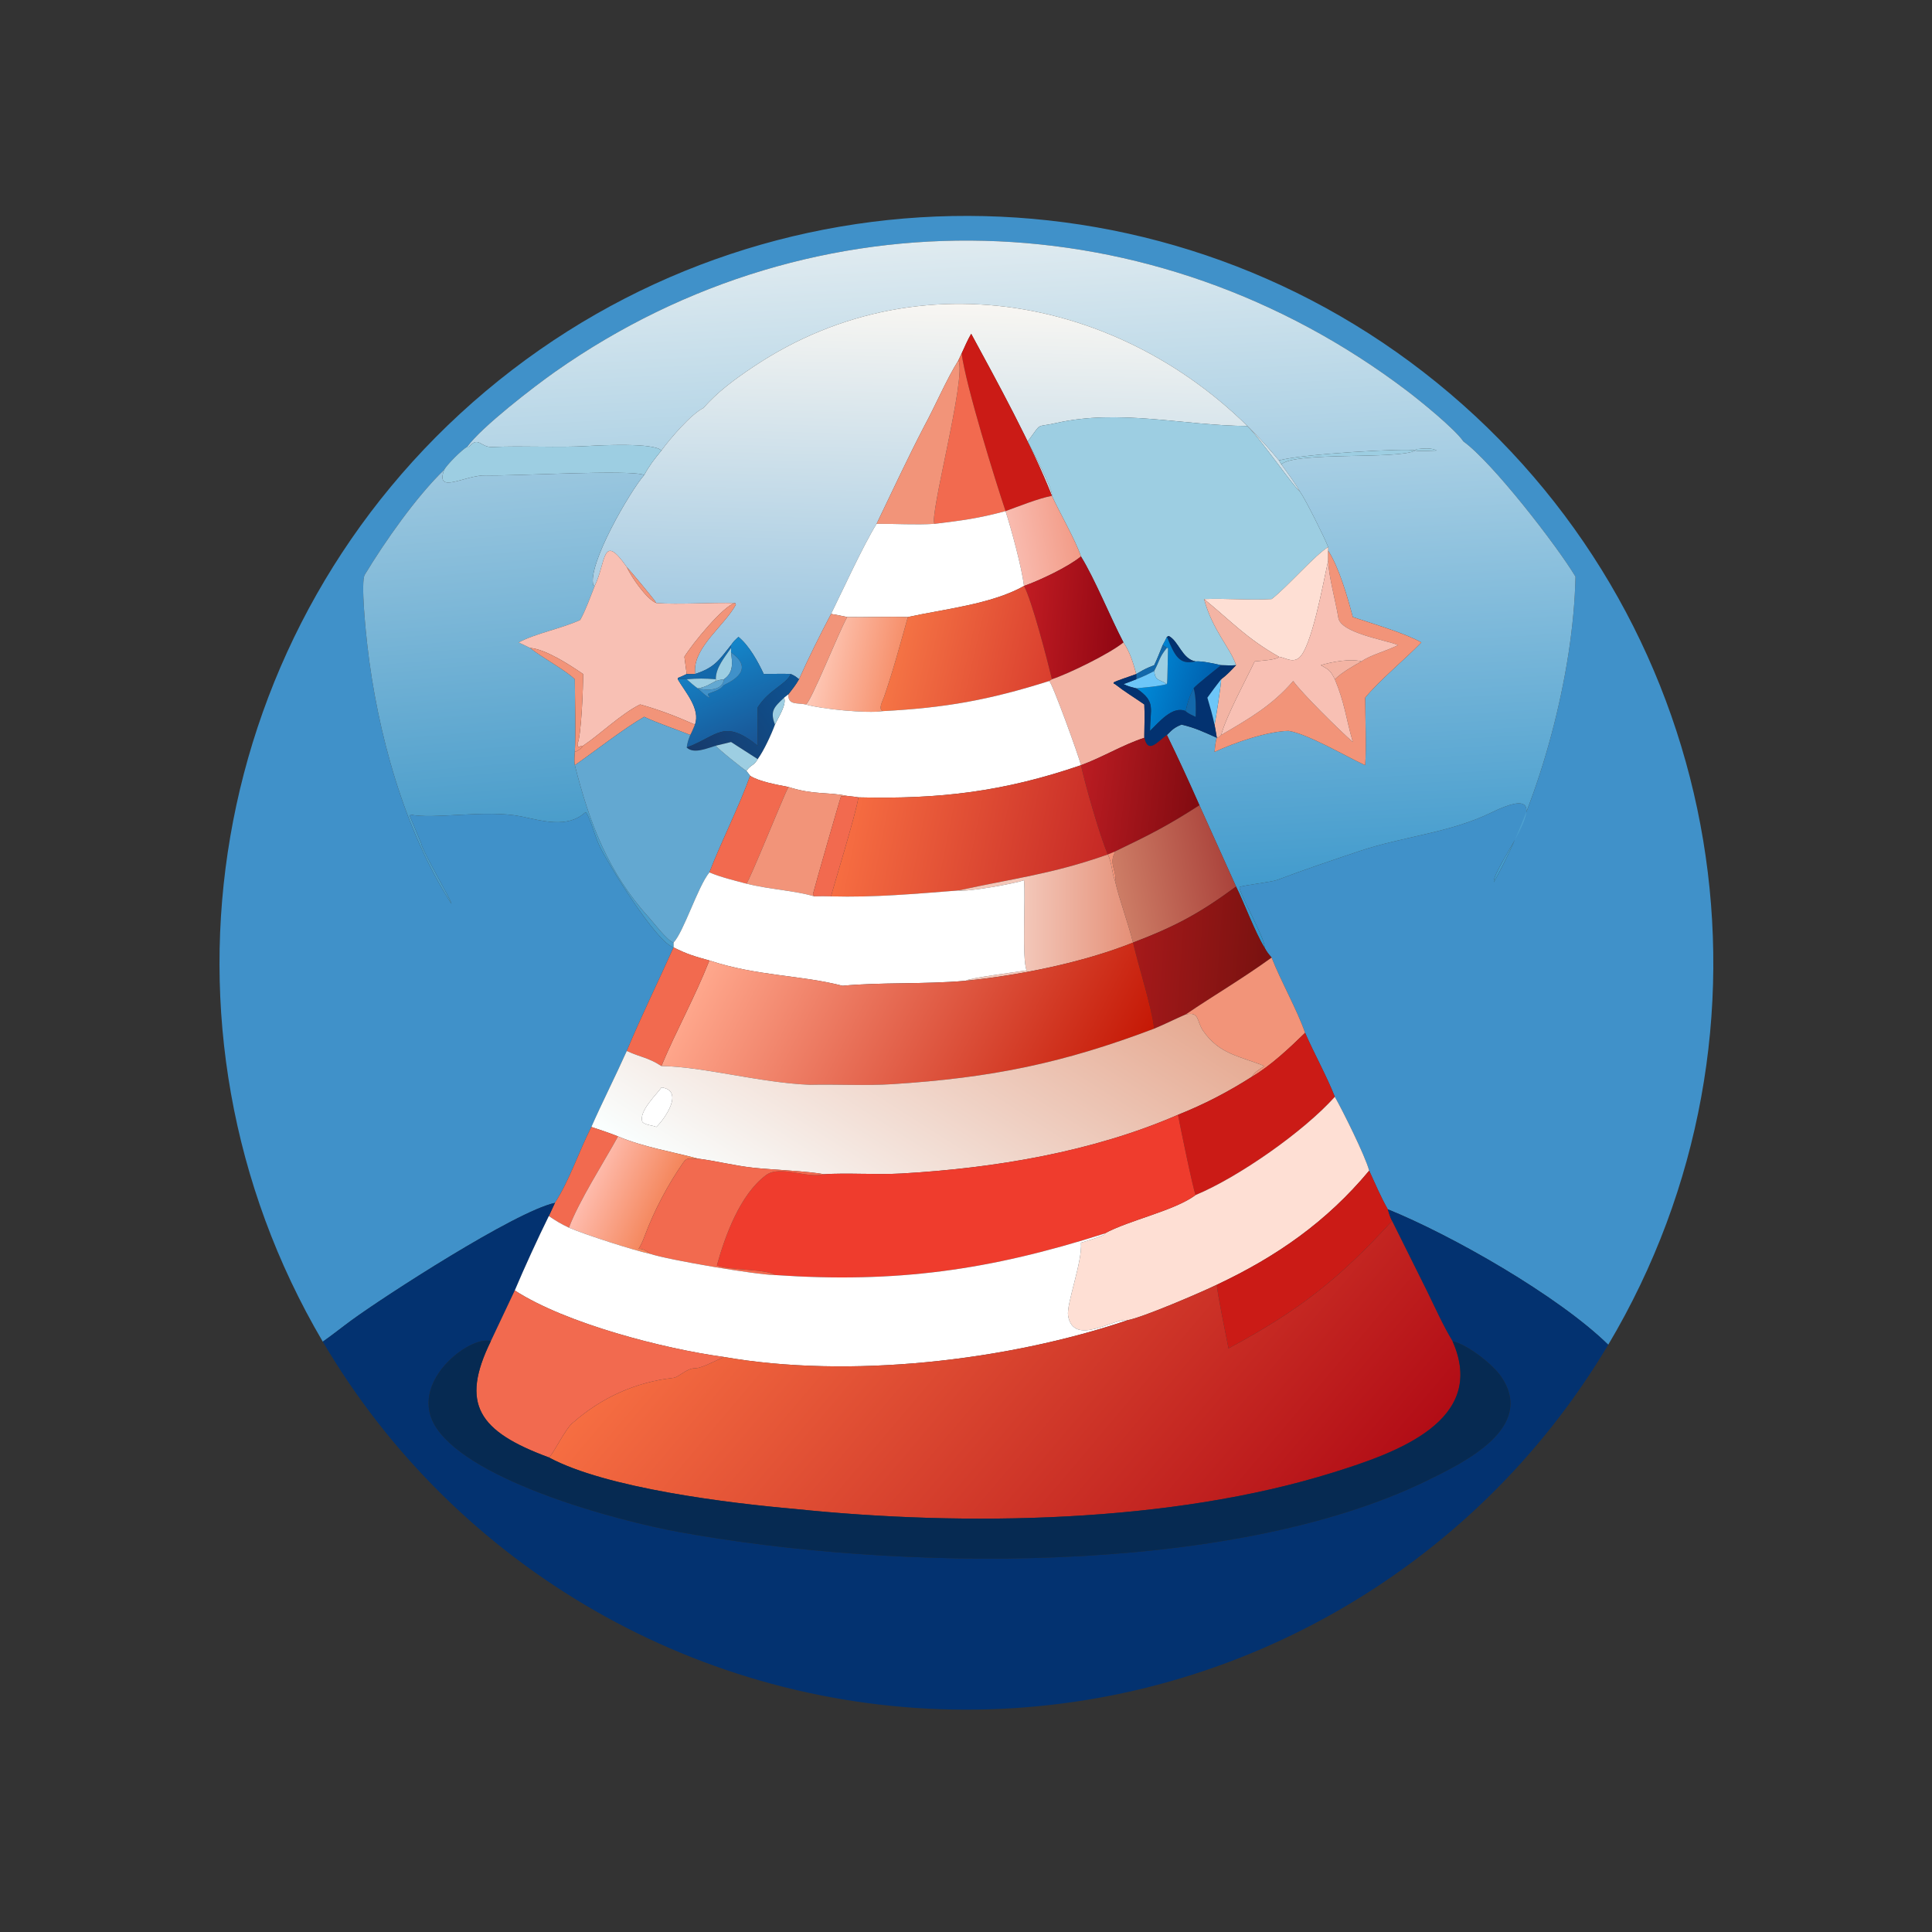 <?xml version="1.0" encoding="utf-8" ?><svg xmlns="http://www.w3.org/2000/svg" xmlns:xlink="http://www.w3.org/1999/xlink" width="1024" height="1024" viewBox="0 0 1024 1024"><rect x="0" y="0" width="1024" height="1024" fill="#333333" stroke="none"/><path fill="#4091C9" transform="scale(2 2)" d="M387.82 116.988C385.479 113.6 376.412 106.256 372.889 103.582C306.155 52.941 216.33 49.87 147.108 98.524C141.591 102.401 127.607 113.146 123.857 118.373C122.319 119.218 118.469 123.122 117.695 124.514C110.31 131.648 101.992 143.507 96.67 152.314C95.535 154.192 97.013 168.066 97.346 171.001C99.93 193.812 107.097 220.075 119.635 239.515C119.74 238.745 111.897 225.539 111.574 223.37C111.587 223.456 108.818 216.696 108.638 216.34L108.755 215.856C114.582 217.238 128.781 214.479 138.007 216.344C143.578 217.47 150.23 219.592 154.966 215.402L155.36 215.33C156.655 217.513 157.665 221.708 158.958 224.365C161.177 228.926 173.731 249.545 178.497 251.074L178.497 251.074C174.412 260.215 169.944 269.273 166.101 278.508C163.08 285.265 159.624 292.05 156.711 298.654C153.412 305.155 150.992 312.655 147.07 318.773C136.549 321.047 101.642 343.669 93.097 349.932C90.527 351.815 88.114 353.766 85.543 355.561C36.538 272.319 54.777 165.863 128.697 103.682C202.617 41.5 310.624 41.758 384.246 104.292C457.868 166.826 475.598 273.369 426.196 356.376C412.859 343.317 384.489 327.227 367.778 320.477C365.977 317.317 364.373 313.581 362.847 310.238C361.763 306.198 355.731 294.169 353.748 290.662C351.47 284.924 348.349 279.39 345.864 273.707C343.713 267.519 339.513 260.205 336.991 253.772C336.092 252.707 335.755 252.325 335.088 251.074C335.583 249.247 328.422 236.854 328.467 235.1C329.4 234.598 337.003 233.757 338.46 233.2C345.572 230.482 353.099 227.968 360.329 225.531C371.728 221.687 384.176 220.735 395.18 215.358C416.064 205.154 395.341 229.798 395.89 233.777C408.213 211.718 417.017 178.591 417.518 152.807C412.491 144.453 395.402 122.431 387.82 116.988Z"/><defs><linearGradient id="gradient_0" gradientUnits="userSpaceOnUse" x1="277.158" y1="253.69" x2="266.616" y2="62.571"><stop offset="0" stop-color="#3494CA"/><stop offset="1" stop-color="#E0EBF0"/></linearGradient></defs><path fill="url(#gradient_0)" transform="scale(2 2)" d="M186.46 108.098C183.135 109.71 177.537 116.295 175.274 119.401C173.381 117.266 158.947 118.013 155.911 118.192C147.432 118.693 138.924 118.078 130.466 118.468C127.329 118.609 126.801 115.443 124.293 118.41L123.857 118.373C127.607 113.146 141.591 102.401 147.108 98.524C216.33 49.87 306.155 52.941 372.889 103.582C376.412 106.256 385.479 113.6 387.82 116.988C395.402 122.431 412.491 144.453 417.518 152.807C417.017 178.591 408.213 211.718 395.89 233.777C395.341 229.798 416.064 205.154 395.18 215.358C384.176 220.735 371.728 221.687 360.329 225.531C353.099 227.968 345.572 230.482 338.46 233.2C337.003 233.757 329.4 234.598 328.467 235.1C328.422 236.854 335.583 249.247 335.088 251.074C332.671 247.256 329.758 239.372 327.572 234.945L317.862 213.401C315.176 207.295 312.17 200.768 309.244 194.777C310.65 193.37 311.193 192.812 313.1 192.029C316.726 192.855 319.123 194.033 322.481 195.526C322.077 196.635 321.999 198.068 321.866 199.269C326.984 196.858 335.837 193.796 341.492 193.69C346.645 194.513 356.66 200.429 361.531 202.67L361.793 202.788C362.133 198.113 361.803 189.985 361.793 184.892C365.432 180.409 372.349 174.715 376.678 170.256C372.419 167.811 363.495 165.21 358.508 163.525C357.105 158.244 354.904 150.489 351.986 145.935C352.01 145.838 351.988 145.098 351.986 144.975C351.015 142.457 345.867 132.138 344.442 130.18C343.315 128.114 341.002 125.074 339.568 123.051C343.221 119.627 370.534 121.845 375.031 119.401C376.398 119.633 379.28 119.449 380.745 119.401C379.264 118.577 377.097 118.893 375.371 119.032L375.031 119.401C373.678 118.651 344.319 120.333 338.948 122.046C304.773 80.511 245.784 66.253 199.531 97.276C194.928 100.363 190.072 103.879 186.46 108.098Z"/><defs><linearGradient id="gradient_1" gradientUnits="userSpaceOnUse" x1="249.498" y1="180.474" x2="252.054" y2="80.777"><stop offset="0" stop-color="#92C1DF"/><stop offset="1" stop-color="#F8F6F2"/></linearGradient></defs><path fill="url(#gradient_1)" transform="scale(2 2)" d="M254.843 93.67L253.988 95.492C250.778 100.626 247.931 107.423 244.952 112.9C240.508 121.456 236.484 130.135 232.302 138.822C228.659 144.749 223.49 156.103 220.241 162.694C217.302 168.272 214.322 174.257 211.746 180.011C210.838 179.243 210.652 179.132 209.573 178.625C207.789 178.501 204.322 178.622 202.406 178.625C200.839 175.293 198.573 171.142 195.699 168.785C194.751 169.669 194.454 169.898 193.739 170.946C190.454 175.039 189.386 176.932 184.163 178.625L184.171 177.576C184.181 171.276 191.921 165.818 195.016 160.251L194.821 159.814C188.552 159.622 179.794 160.256 173.939 159.814C173.439 158.905 167.02 151.236 166.101 150.263C159.526 140.843 160.666 148.979 157.606 155.282L157.248 155.124C155.611 149.681 166.917 130.265 170.722 125.877C172.181 123.222 173.352 121.763 175.274 119.401C177.537 116.295 183.135 109.71 186.46 108.098C190.072 103.879 194.928 100.363 199.531 97.276C245.784 66.253 304.773 80.511 338.948 122.046L339.568 123.051C341.002 125.074 343.315 128.114 344.442 130.18C343.381 129.802 333.966 116.114 330.525 112.9C313.537 112.784 296.661 108.295 279.788 112.132C274.259 113.39 276.292 111.693 272.367 116.988C273.441 119.113 279.194 129.849 278.768 131.401L278.768 131.401C273.434 117.883 264.282 101.201 257.375 88.458C256.427 90.088 255.63 91.944 254.843 93.67Z"/><path fill="#CB1B16" transform="scale(2 2)" d="M254.843 93.67C255.63 91.944 256.427 90.088 257.375 88.458C264.282 101.201 273.434 117.883 278.768 131.401C275.291 132.054 269.978 134.181 266.484 135.452C263.706 127.147 255.99 102.328 254.843 93.67Z"/><path fill="#F26A4F" transform="scale(2 2)" d="M253.988 95.492L254.843 93.67C255.99 102.328 263.706 127.147 266.484 135.452L266.484 135.452C259.323 137.368 255.118 137.918 247.684 138.822C246.005 137.509 256.245 99.763 253.988 95.492Z"/><path fill="#F29479" transform="scale(2 2)" d="M244.952 112.9C247.931 107.423 250.778 100.626 253.988 95.492C256.245 99.763 246.005 137.509 247.684 138.822C242.54 139.145 237.387 138.779 232.302 138.822C236.484 130.135 240.508 121.456 244.952 112.9Z"/><path fill="#9DCEE2" transform="scale(2 2)" d="M344.442 130.18C345.867 132.138 351.015 142.457 351.986 144.975C348.571 146.978 340.938 155.772 336.991 158.762C331.025 159.116 324.978 158.522 319.091 158.762C321.309 167.04 326.189 171.87 327.572 176.281C326.321 176.392 324.892 176.312 323.622 176.281C321.907 175.906 318.579 175.135 316.854 175.28C313.23 174.67 312.374 169.845 309.699 168.532L309.244 168.785C308.872 169.577 308.559 170.185 308.129 170.946C307.484 172.504 306.604 174.825 305.873 176.281C304.007 177.025 303.506 177.236 301.815 178.226L301.123 178.625C300.207 175.431 299.564 173.05 297.735 170.256C294.249 163.616 290.199 153.512 286.464 147.468C285.03 143.148 280.77 135.805 278.768 131.401C279.194 129.849 273.441 119.113 272.367 116.988C276.292 111.693 274.259 113.39 279.788 112.132C296.661 108.295 313.537 112.784 330.525 112.9C333.966 116.114 343.381 129.802 344.442 130.18Z"/><path fill="#9DCEE2" transform="scale(2 2)" d="M117.695 124.514C118.469 123.122 122.319 119.218 123.857 118.373L124.293 118.41C126.801 115.443 127.329 118.609 130.466 118.468C138.924 118.078 147.432 118.693 155.911 118.192C158.947 118.013 173.381 117.266 175.274 119.401C173.352 121.763 172.181 123.222 170.722 125.877C167.05 124.351 136.02 126.211 128.771 125.985C123.335 125.816 115.282 131.205 117.695 124.514Z"/><path fill="#9DCEE2" transform="scale(2 2)" d="M375.031 119.401L375.371 119.032C377.097 118.893 379.264 118.577 380.745 119.401C379.28 119.449 376.398 119.633 375.031 119.401Z"/><path fill="#9DCEE2" transform="scale(2 2)" d="M338.948 122.046C344.319 120.333 373.678 118.651 375.031 119.401C370.534 121.845 343.221 119.627 339.568 123.051L338.948 122.046Z"/><defs><linearGradient id="gradient_2" gradientUnits="userSpaceOnUse" x1="139.835" y1="218.6" x2="131.639" y2="125.375"><stop offset="0" stop-color="#4A9DCB"/><stop offset="1" stop-color="#9BC7DF"/></linearGradient></defs><path fill="url(#gradient_2)" transform="scale(2 2)" d="M178.497 251.074C173.731 249.545 161.177 228.926 158.958 224.365C157.665 221.708 156.655 217.513 155.36 215.33L154.966 215.402C150.23 219.592 143.578 217.47 138.007 216.344C128.781 214.479 114.582 217.238 108.755 215.856L108.638 216.34C108.818 216.696 111.587 223.456 111.574 223.37C111.897 225.539 119.74 238.745 119.635 239.515C107.097 220.075 99.93 193.812 97.346 171.001C97.013 168.066 95.535 154.192 96.67 152.314C101.992 143.507 110.31 131.648 117.695 124.514C115.282 131.205 123.335 125.816 128.771 125.985C136.02 126.211 167.05 124.351 170.722 125.877C166.917 130.265 155.611 149.681 157.248 155.124L157.606 155.282C156.438 158.203 155.257 161.616 153.759 164.298C148.995 166.515 141.748 167.906 137.445 170.256L140.448 171.704C143.78 174.354 149.879 177.579 152.334 180.011C152.349 185.824 152.666 193.746 152.334 199.269C152.26 200.552 152.148 201.509 152.334 202.788C156.22 218.078 161.153 231.238 171.974 243.14C173.228 244.52 176.91 249.409 178.497 249.79L178.497 251.074Z"/><defs><linearGradient id="gradient_3" gradientUnits="userSpaceOnUse" x1="284.722" y1="141.14" x2="268.487" y2="144.114"><stop offset="0" stop-color="#F29C88"/><stop offset="1" stop-color="#F9BBAF"/></linearGradient></defs><path fill="url(#gradient_3)" transform="scale(2 2)" d="M266.484 135.452C269.978 134.181 275.291 132.054 278.768 131.401L278.768 131.401C280.77 135.805 285.03 143.148 286.464 147.468C283.047 150.267 275.578 153.798 271.377 155.282C270.724 150.145 268.091 140.533 266.484 135.452L266.484 135.452Z"/><path fill="white" transform="scale(2 2)" d="M247.684 138.822C255.118 137.918 259.323 137.368 266.484 135.452C268.091 140.533 270.724 150.145 271.377 155.282C262.861 160.127 249.952 161.45 240.59 163.525C236.087 163.338 229.489 163.618 224.531 163.525C223.113 163.193 221.674 162.951 220.241 162.694C223.49 156.103 228.659 144.749 232.302 138.822C237.387 138.779 242.54 139.145 247.684 138.822Z"/><path fill="#F8C0B4" transform="scale(2 2)" d="M157.606 155.282C160.666 148.979 159.526 140.843 166.101 150.263C167.184 152.744 171.368 158.853 173.939 159.814C179.794 160.256 188.552 159.622 194.821 159.814C191.893 160.295 183.273 170.851 181.373 174.053L181.982 178.625C181.153 179.028 180.469 179.333 179.615 179.678L179.608 180.011C181.599 183.42 185.698 187.898 184.163 192.029C179.281 189.868 174.816 188.126 169.648 186.686C164.763 189.053 158.891 194.727 154.522 197.619C153.569 197.586 153.151 198.65 153.035 197.078C154.04 195.382 154.601 181.135 154.522 178.625C150.955 176.19 144.64 172.042 140.448 171.704L137.445 170.256C141.748 167.906 148.995 166.515 153.759 164.298C155.257 161.616 156.438 158.203 157.606 155.282Z"/><path fill="#FEDFD4" transform="scale(2 2)" d="M336.991 158.762C340.938 155.772 348.571 146.978 351.986 144.975C351.988 145.098 352.01 145.838 351.986 145.935L351.986 148.597L351.874 149.069C350.731 154.094 347.556 172.054 344.111 174.437C342.319 175.677 340.724 174.31 338.948 174.053C330.266 169.127 326.401 164.718 319.091 158.762C324.978 158.522 331.025 159.116 336.991 158.762Z"/><path fill="#F29479" transform="scale(2 2)" d="M351.986 148.597L351.986 145.935C354.904 150.489 357.105 158.244 358.508 163.525C363.495 165.21 372.419 167.811 376.678 170.256C372.349 174.715 365.432 180.409 361.793 184.892C361.803 189.985 362.133 198.113 361.793 202.788L361.531 202.67C356.66 200.429 346.645 194.513 341.492 193.69C335.837 193.796 326.984 196.858 321.866 199.269C321.999 198.068 322.077 196.635 322.481 195.526C323.171 195.284 323.128 195.315 323.622 194.777C330.763 190.614 337.13 186.998 342.707 180.478C345.112 183.835 355.092 193.651 358.508 196.644C356.654 190.19 356.423 186.491 353.748 180.011C355.808 178.071 358.346 176.656 360.808 175.28C363.062 173.609 367.679 172.452 370.515 170.946C366.975 169.54 355.312 167.748 354.676 163.719C354.005 159.46 352.084 152.683 351.986 148.597Z"/><defs><linearGradient id="gradient_4" gradientUnits="userSpaceOnUse" x1="296.921" y1="164.939" x2="271.888" y2="162.857"><stop offset="0" stop-color="#910713"/><stop offset="1" stop-color="#BF1B22"/></linearGradient></defs><path fill="url(#gradient_4)" transform="scale(2 2)" d="M271.377 155.282C275.578 153.798 283.047 150.267 286.464 147.468C290.199 153.512 294.249 163.616 297.735 170.256C294.049 173.259 283.243 178.535 278.768 180.011C277.519 174.73 273.451 159.102 271.377 155.282Z"/><path fill="#F8C0B4" transform="scale(2 2)" d="M338.948 174.053C340.724 174.31 342.319 175.677 344.111 174.437C347.556 172.054 350.731 154.094 351.874 149.069L351.986 148.597C352.084 152.683 354.005 159.46 354.676 163.719C355.312 167.748 366.975 169.54 370.515 170.946C367.679 172.452 363.062 173.609 360.808 175.28C357.943 174.479 352.827 175.407 350.035 176.281C352.305 177.558 352.527 177.654 353.748 180.011C356.423 186.491 356.654 190.19 358.508 196.644C355.092 193.651 345.112 183.835 342.707 180.478C337.13 186.998 330.763 190.614 323.622 194.777C324.953 189.748 330.212 180.119 332.5 175.28C333.76 175.125 338.459 174.903 338.948 174.053Z"/><path fill="#F29479" transform="scale(2 2)" d="M166.101 150.263C167.02 151.236 173.439 158.905 173.939 159.814C171.368 158.853 167.184 152.744 166.101 150.263Z"/><defs><linearGradient id="gradient_5" gradientUnits="userSpaceOnUse" x1="278.394" y1="177.778" x2="237.983" y2="168.521"><stop offset="0" stop-color="#DA3F2E"/><stop offset="1" stop-color="#F57445"/></linearGradient></defs><path fill="url(#gradient_5)" transform="scale(2 2)" d="M240.59 163.525C249.952 161.45 262.861 160.127 271.377 155.282C273.451 159.102 277.519 174.73 278.768 180.011L278.042 180.478C262.26 185.461 250.703 187.589 233.948 188.453C232.642 187.926 233.935 185.691 234.29 184.669C236.712 177.694 238.594 170.622 240.59 163.525Z"/><path fill="#F3B4A4" transform="scale(2 2)" d="M327.572 176.281C326.189 171.87 321.309 167.04 319.091 158.762C326.401 164.718 330.266 169.127 338.948 174.053C338.459 174.903 333.76 175.125 332.5 175.28C330.212 180.119 324.953 189.748 323.622 194.777C323.128 195.315 323.171 195.284 322.481 195.526L321.866 192.029C322.115 191.273 323.716 180.619 323.622 180.011C325.2 178.823 326.202 177.71 327.572 176.281Z"/><path fill="#F29479" transform="scale(2 2)" d="M194.821 159.814L195.016 160.251C191.921 165.818 184.181 171.276 184.171 177.576L184.163 178.625L181.982 178.625L181.373 174.053C183.273 170.851 191.893 160.295 194.821 159.814Z"/><path fill="#F29479" transform="scale(2 2)" d="M220.241 162.694C221.674 162.951 223.113 163.193 224.531 163.525C222.503 166.918 214.814 186.363 213.546 186.686C211.384 186.198 208.752 186.973 208.93 184.008C209.971 182.655 210.91 181.504 211.746 180.011C214.322 174.257 217.302 168.272 220.241 162.694Z"/><defs><linearGradient id="gradient_6" gradientUnits="userSpaceOnUse" x1="237.144" y1="177.214" x2="217.174" y2="173.199"><stop offset="0" stop-color="#F6916D"/><stop offset="1" stop-color="#FEC7B5"/></linearGradient></defs><path fill="url(#gradient_6)" transform="scale(2 2)" d="M224.531 163.525C229.489 163.618 236.087 163.338 240.59 163.525C238.594 170.622 236.712 177.694 234.29 184.669C233.935 185.691 232.642 187.926 233.948 188.453C229.982 189.136 217.417 187.889 213.546 186.686C214.814 186.363 222.503 166.918 224.531 163.525Z"/><defs><linearGradient id="gradient_7" gradientUnits="userSpaceOnUse" x1="199.462" y1="196.825" x2="189.169" y2="171.861"><stop offset="0" stop-color="#195696"/><stop offset="1" stop-color="#1486CA"/></linearGradient></defs><path fill="url(#gradient_7)" transform="scale(2 2)" d="M193.739 170.946C194.454 169.898 194.751 169.669 195.699 168.785C198.573 171.142 200.839 175.293 202.406 178.625C204.322 178.622 207.789 178.501 209.573 178.625C208.313 181.469 203.846 182.671 200.802 187.458L200.802 197.619C191.758 190.34 190.259 195.004 181.982 198.102C182.205 196.607 182.403 196.146 182.927 194.777C183.348 194.02 183.809 192.852 184.163 192.029C185.698 187.898 181.599 183.42 179.608 180.011C180.469 179.952 181.146 179.831 181.982 180.011C182.901 180.816 183.915 181.728 184.911 182.419L184.911 182.419C185.646 183.075 187.318 184.779 188.114 184.875L187.617 184.131L187.74 183.814C189.071 183.27 190.875 182.897 191.696 181.648C191.895 181.345 201.126 178.105 193.739 172.911L193.739 171.704L193.739 170.946Z"/><path fill="#033270" transform="scale(2 2)" d="M309.244 168.785L309.699 168.532C312.374 169.845 313.23 174.67 316.854 175.28C312.497 176.311 311.363 173.863 309.244 168.785Z"/><defs><linearGradient id="gradient_8" gradientUnits="userSpaceOnUse" x1="319.492" y1="185.295" x2="303.041" y2="180.603"><stop offset="0" stop-color="#0061AF"/><stop offset="1" stop-color="#0088D6"/></linearGradient></defs><path fill="url(#gradient_8)" transform="scale(2 2)" d="M308.129 170.946C308.559 170.185 308.872 169.577 309.244 168.785C311.363 173.863 312.497 176.311 316.854 175.28C318.579 175.135 321.907 175.906 323.622 176.281C322.492 177.23 316.805 181.663 316.343 182.419C315.221 184.57 314.765 186.067 314.218 188.453C310.702 186.927 307.067 191.496 304.773 193.69C304.767 187.73 306.457 185.995 301.123 182.419C303.604 182.144 306.943 181.933 309.244 181.283C309.413 180.923 309.491 172.927 309.533 171.757L309.244 171.704L308.129 170.946Z"/><path fill="#F3B4A4" transform="scale(2 2)" d="M297.735 170.256C299.564 173.05 300.207 175.431 301.123 178.625L301.123 178.625C299.841 179.137 295.715 180.425 295.087 180.889L295.184 181.185L295.453 181.283C298.382 183.543 300.304 184.629 303.255 186.686C303.383 189.358 303.297 192.098 303.255 194.777L303.255 195.526C297.528 197.378 292.181 200.698 286.464 202.788L286.464 202.788C286.026 200.731 278.857 180.942 278.042 180.478L278.768 180.011C283.243 178.535 294.049 173.259 297.735 170.256Z"/><path fill="#1368AA" transform="scale(2 2)" d="M184.163 178.625C189.386 176.932 190.454 175.039 193.739 170.946L193.739 171.704C192.01 174.242 189.641 176.98 189.709 180.011C186.587 179.777 185.077 179.766 181.982 180.011C181.146 179.831 180.469 179.952 179.608 180.011L179.615 179.678C180.469 179.333 181.153 179.028 181.982 178.625L184.163 178.625Z"/><path fill="#1368AA" transform="scale(2 2)" d="M308.129 170.946L309.244 171.704C307.143 174.242 307.295 175.222 305.873 177.822C304.074 178.768 303.011 179.283 301.123 180.011L301.123 178.625L301.123 178.625L301.815 178.226C303.506 177.236 304.007 177.025 305.873 176.281C306.604 174.825 307.484 172.504 308.129 170.946Z"/><path fill="#9DCEE2" transform="scale(2 2)" d="M309.244 171.704L309.533 171.757C309.491 172.927 309.413 180.923 309.244 181.283C307.199 179.915 306.164 180.552 305.873 177.822C307.295 175.222 307.143 174.242 309.244 171.704Z"/><path fill="#F29479" transform="scale(2 2)" d="M140.448 171.704C144.64 172.042 150.955 176.19 154.522 178.625C154.601 181.135 154.04 195.382 153.035 197.078C153.151 198.65 153.569 197.586 154.522 197.619C154.109 198.366 153.116 199.005 152.334 199.269C152.666 193.746 152.349 185.824 152.334 180.011C149.879 177.579 143.78 174.354 140.448 171.704Z"/><path fill="#9DCEE2" transform="scale(2 2)" d="M189.709 180.011C189.641 176.98 192.01 174.242 193.739 171.704L193.739 172.911C194.086 175.68 194.461 178.19 191.857 180.011C190.879 180.144 190.658 180.195 189.709 180.478L189.709 180.011Z"/><path fill="#4091C9" transform="scale(2 2)" d="M193.739 172.911C201.126 178.105 191.895 181.345 191.696 181.648C190.875 182.897 189.071 183.27 187.74 183.814L187.617 184.131L188.114 184.875C187.318 184.779 185.646 183.075 184.911 182.419C187.157 183.011 191.519 183.163 191.857 180.011C194.461 178.19 194.086 175.68 193.739 172.911Z"/><path fill="#F3B4A4" transform="scale(2 2)" d="M350.035 176.281C352.827 175.407 357.943 174.479 360.808 175.28C358.346 176.656 355.808 178.071 353.748 180.011C352.527 177.654 352.305 177.558 350.035 176.281Z"/><path fill="#033270" transform="scale(2 2)" d="M323.622 176.281C324.892 176.312 326.321 176.392 327.572 176.281C326.202 177.71 325.2 178.823 323.622 180.011C322.351 181.652 321.17 183.2 319.969 184.892C320.715 187.4 321.319 189.455 321.866 192.029L322.481 195.526C319.123 194.033 316.726 192.855 313.1 192.029C311.193 192.812 310.65 193.37 309.244 194.777C306.833 196.48 304.263 199.999 303.255 195.526L303.255 194.777C304.099 194.382 304.136 194.419 304.773 193.69C307.067 191.496 310.702 186.927 314.218 188.453C314.859 189.084 316.015 189.558 316.854 189.969C316.918 187.344 316.999 184.973 316.343 182.419C316.805 181.663 322.492 177.23 323.622 176.281Z"/><path fill="#6DC6F8" transform="scale(2 2)" d="M301.123 180.011C303.011 179.283 304.074 178.768 305.873 177.822C306.164 180.552 307.199 179.915 309.244 181.283C306.943 181.933 303.604 182.144 301.123 182.419C299.783 182.071 298.976 181.924 297.735 181.283C298.706 180.98 300.134 180.385 301.123 180.011Z"/><path fill="#033270" transform="scale(2 2)" d="M295.453 181.283L295.184 181.185L295.087 180.889C295.715 180.425 299.841 179.137 301.123 178.625L301.123 180.011C300.134 180.385 298.706 180.98 297.735 181.283C298.976 181.924 299.783 182.071 301.123 182.419C306.457 185.995 304.767 187.73 304.773 193.69C304.136 194.419 304.099 194.382 303.255 194.777C303.297 192.098 303.383 189.358 303.255 186.686C300.304 184.629 298.382 183.543 295.453 181.283Z"/><defs><linearGradient id="gradient_9" gradientUnits="userSpaceOnUse" x1="185.203" y1="202.249" x2="213.793" y2="184.711"><stop offset="0" stop-color="#173B6C"/><stop offset="1" stop-color="#0E5291"/></linearGradient></defs><path fill="url(#gradient_9)" transform="scale(2 2)" d="M200.802 187.458C203.846 182.671 208.313 181.469 209.573 178.625C210.652 179.132 210.838 179.243 211.746 180.011C210.91 181.504 209.971 182.655 208.93 184.008L207.794 184.892C205.117 187.426 204.005 188.436 205.381 192.029C204.444 194.599 202.416 198.986 200.802 201.179L193.739 196.644L189.709 197.619C187.519 198.239 183.873 199.933 181.982 198.102C190.259 195.004 191.758 190.34 200.802 197.619L200.802 187.458Z"/><path fill="#9DCEE2" transform="scale(2 2)" d="M181.982 180.011C185.077 179.766 186.587 179.777 189.709 180.011L189.709 180.478C187.937 181.42 186.9 182.134 184.911 182.419C183.915 181.728 182.901 180.816 181.982 180.011Z"/><path fill="#63A8D1" transform="scale(2 2)" d="M189.709 180.478C190.658 180.195 190.879 180.144 191.857 180.011C191.519 183.163 187.157 183.011 184.911 182.419L184.911 182.419C186.9 182.134 187.937 181.42 189.709 180.478Z"/><path fill="#6DC6F8" transform="scale(2 2)" d="M319.969 184.892C321.17 183.2 322.351 181.652 323.622 180.011C323.716 180.619 322.115 191.273 321.866 192.029C321.319 189.455 320.715 187.4 319.969 184.892Z"/><path fill="white" transform="scale(2 2)" d="M233.948 188.453C250.703 187.589 262.26 185.461 278.042 180.478C278.857 180.942 286.026 200.731 286.464 202.788C266.019 209.795 249.049 211.837 227.47 211.307C226.665 211.144 225.383 211.032 224.531 210.929C219.098 209.802 215.818 210.733 208.93 208.559C205.999 207.966 201.203 207.151 198.786 205.591C198.619 205.315 198.028 204.591 197.801 204.297C198.968 202.594 199.694 203.061 200.802 201.179C202.416 198.986 204.444 194.599 205.381 192.029C206.148 190.294 208.559 186.706 207.794 184.892L208.93 184.008C208.752 186.973 211.384 186.198 213.546 186.686C217.417 187.889 229.982 189.136 233.948 188.453Z"/><path fill="#1368AA" transform="scale(2 2)" d="M316.343 182.419C316.999 184.973 316.918 187.344 316.854 189.969C316.015 189.558 314.859 189.084 314.218 188.453C314.765 186.067 315.221 184.57 316.343 182.419Z"/><path fill="#9DCEE2" transform="scale(2 2)" d="M205.381 192.029C204.005 188.436 205.117 187.426 207.794 184.892C208.559 186.706 206.148 190.294 205.381 192.029Z"/><path fill="#F29479" transform="scale(2 2)" d="M169.648 186.686C174.816 188.126 179.281 189.868 184.163 192.029C183.809 192.852 183.348 194.02 182.927 194.777C179.315 193.317 173.966 191.537 170.722 189.969C165.418 193.005 157.689 199.048 152.334 202.788C152.148 201.509 152.26 200.552 152.334 199.269C153.116 199.005 154.109 198.366 154.522 197.619C158.891 194.727 164.763 189.053 169.648 186.686Z"/><path fill="#63A8D1" transform="scale(2 2)" d="M170.722 189.969C173.966 191.537 179.315 193.317 182.927 194.777C182.403 196.146 182.205 196.607 181.982 198.102C183.873 199.933 187.519 198.239 189.709 197.619C190.239 198.456 197.032 203.858 197.801 204.297C198.028 204.591 198.619 205.315 198.786 205.591C195.987 213.508 191.186 222.924 187.995 231.193C184.941 234.922 181.206 246.928 178.497 249.79C176.91 249.409 173.228 244.52 171.974 243.14C161.153 231.238 156.22 218.078 152.334 202.788C157.689 199.048 165.418 193.005 170.722 189.969Z"/><defs><linearGradient id="gradient_10" gradientUnits="userSpaceOnUse" x1="317.083" y1="212.34" x2="286.313" y2="208.491"><stop offset="0" stop-color="#820B11"/><stop offset="1" stop-color="#BA1C22"/></linearGradient></defs><path fill="url(#gradient_10)" transform="scale(2 2)" d="M303.255 195.526C304.263 199.999 306.833 196.48 309.244 194.777C312.17 200.768 315.176 207.295 317.862 213.401C309.355 218.89 304.695 221.223 295.453 225.667L293.564 226.452C291.31 221.008 287.723 208.387 286.464 202.788C292.181 200.698 297.528 197.378 303.255 195.526Z"/><path fill="#9DCEE2" transform="scale(2 2)" d="M189.709 197.619L193.739 196.644L200.802 201.179C199.694 203.061 198.968 202.594 197.801 204.297C197.032 203.858 190.239 198.456 189.709 197.619Z"/><defs><linearGradient id="gradient_11" gradientUnits="userSpaceOnUse" x1="292.367" y1="227.908" x2="224.514" y2="214.278"><stop offset="0" stop-color="#C62925"/><stop offset="1" stop-color="#F76E42"/></linearGradient></defs><path fill="url(#gradient_11)" transform="scale(2 2)" d="M286.464 202.788L286.464 202.788C287.723 208.387 291.31 221.008 293.564 226.452L293.564 226.452C278.721 231.703 268.326 232.817 253.988 235.984C242.628 236.859 231.687 237.871 220.241 237.547C220.189 237.23 227.121 214.822 227.47 211.307C249.049 211.837 266.019 209.795 286.464 202.788Z"/><path fill="#F26A4F" transform="scale(2 2)" d="M198.786 205.591C201.203 207.151 205.999 207.966 208.93 208.559C207.383 211.614 198.588 233.548 197.801 234.173C194.638 233.336 190.968 232.457 187.995 231.193C191.186 222.924 195.987 213.508 198.786 205.591Z"/><path fill="#F29479" transform="scale(2 2)" d="M208.93 208.559C215.818 210.733 219.098 209.802 224.531 210.929L222.881 211.034C222.746 211.192 215.884 235.097 215.435 236.972L215.785 237.547C210.643 235.992 203.645 235.674 197.801 234.173C198.588 233.548 207.383 211.614 208.93 208.559Z"/><path fill="#F26A4F" transform="scale(2 2)" d="M215.785 237.547L215.435 236.972C215.884 235.097 222.746 211.192 222.881 211.034L224.531 210.929C225.383 211.032 226.665 211.144 227.47 211.307C227.121 214.822 220.189 237.23 220.241 237.547C218.686 237.5 217.341 237.506 215.785 237.547Z"/><defs><linearGradient id="gradient_12" gradientUnits="userSpaceOnUse" x1="325.416" y1="228.085" x2="295.78" y2="234.25"><stop offset="0" stop-color="#AB443C"/><stop offset="1" stop-color="#CD7D66"/></linearGradient></defs><path fill="url(#gradient_12)" transform="scale(2 2)" d="M295.453 225.667C304.695 221.223 309.355 218.89 317.862 213.401L327.572 234.945C317.892 242.06 311.567 245.473 300.266 249.79L300.266 249.79C298.876 244.256 296.762 238.897 295.453 233.286L295.584 233.114C295.756 230.736 294.066 228.92 295.243 226.339C295.503 225.77 295.433 226.313 295.453 225.667Z"/><path fill="#F29479" transform="scale(2 2)" d="M293.564 226.452L295.453 225.667C295.433 226.313 295.503 225.77 295.243 226.339C294.066 228.92 295.756 230.736 295.584 233.114L295.453 233.286C294.697 231.438 294.616 228.31 293.564 226.452L293.564 226.452Z"/><defs><linearGradient id="gradient_13" gradientUnits="userSpaceOnUse" x1="299.526" y1="242.061" x2="271.491" y2="241.959"><stop offset="0" stop-color="#E59179"/><stop offset="1" stop-color="#F3C7B9"/></linearGradient></defs><path fill="url(#gradient_13)" transform="scale(2 2)" d="M253.988 235.984C268.326 232.817 278.721 231.703 293.564 226.452C294.616 228.31 294.697 231.438 295.453 233.286C296.762 238.897 298.876 244.256 300.266 249.79C287.007 255.092 269.999 258.507 255.877 259.92C256.698 259.194 269.641 257.552 272.062 257.159C270.767 253.973 271.824 238.02 271.377 233.286C268.917 234.146 256.502 236.409 253.988 235.984Z"/><path fill="white" transform="scale(2 2)" d="M178.497 249.79C181.206 246.928 184.941 234.922 187.995 231.193C190.968 232.457 194.638 233.336 197.801 234.173C203.645 235.674 210.643 235.992 215.785 237.547C217.341 237.506 218.686 237.5 220.241 237.547C231.687 237.871 242.628 236.859 253.988 235.984C256.502 236.409 268.917 234.146 271.377 233.286C271.824 238.02 270.767 253.973 272.062 257.159C269.641 257.552 256.698 259.194 255.877 259.92C244.858 260.891 233.452 260.263 223.285 261.239C211.909 258.326 200.768 258.733 187.995 254.536C184.094 253.45 182.17 252.914 178.497 251.074L178.497 251.074L178.497 249.79Z"/><defs><linearGradient id="gradient_14" gradientUnits="userSpaceOnUse" x1="335.366" y1="255.102" x2="300.563" y2="252.575"><stop offset="0" stop-color="#7A1210"/><stop offset="1" stop-color="#A5191A"/></linearGradient></defs><path fill="url(#gradient_14)" transform="scale(2 2)" d="M300.266 249.79C311.567 245.473 317.892 242.06 327.572 234.945C329.758 239.372 332.671 247.256 335.088 251.074C335.755 252.325 336.092 252.707 336.991 253.772C328.994 259.546 321.908 263.638 314.218 268.842C311.417 270.041 308.67 271.452 305.873 272.603C305.201 266.814 301.727 256.144 300.266 249.79Z"/><defs><linearGradient id="gradient_15" gradientUnits="userSpaceOnUse" x1="293.824" y1="295.035" x2="193.907" y2="242.736"><stop offset="0" stop-color="#C51805"/><stop offset="1" stop-color="#FFA88D"/></linearGradient></defs><path fill="url(#gradient_15)" transform="scale(2 2)" d="M300.266 249.79L300.266 249.79C301.727 256.144 305.201 266.814 305.873 272.603C281.692 281.76 262.767 285.641 236.474 287.312C229.449 287.758 221.734 287.312 214.647 287.479C201.568 286.978 186.41 282.66 175.274 282.514C179.269 272.943 184.045 264.537 187.995 254.536C200.768 258.733 211.909 258.326 223.285 261.239C233.452 260.263 244.858 260.891 255.877 259.92C269.999 258.507 287.007 255.092 300.266 249.79Z"/><path fill="#F26A4F" transform="scale(2 2)" d="M178.497 251.074C182.17 252.914 184.094 253.45 187.995 254.536C184.045 264.537 179.269 272.943 175.274 282.514C171.756 280.209 169.772 280.227 166.101 278.508C169.944 269.273 174.412 260.215 178.497 251.074Z"/><path fill="#F29479" transform="scale(2 2)" d="M336.991 253.772C339.513 260.205 343.713 267.519 345.864 273.707C341.75 277.709 336.708 282.49 331.711 285.383C332.676 283.938 333.603 283.533 335.088 282.514C328.668 279.909 323.112 279.421 318.825 273.157C317.07 270.592 317.935 267.994 314.218 268.842C321.908 263.638 328.994 259.546 336.991 253.772Z"/><defs><linearGradient id="gradient_16" gradientUnits="userSpaceOnUse" x1="275.031" y1="242.209" x2="215.84" y2="335.332"><stop offset="0" stop-color="#E6A991"/><stop offset="1" stop-color="#FAFFFF"/></linearGradient></defs><path fill="url(#gradient_16)" transform="scale(2 2)" d="M305.873 272.603C308.67 271.452 311.417 270.041 314.218 268.842C317.935 267.994 317.07 270.592 318.825 273.157C323.112 279.421 328.668 279.909 335.088 282.514C333.603 283.533 332.676 283.938 331.711 285.383C325.382 289.411 319.177 292.64 312.181 295.43C289.495 305.294 263.495 309.59 238.901 310.992C232.162 311.376 224.453 310.759 218.29 311.196C215.096 310.43 203.876 309.94 199.644 309.468C194.508 308.895 189.547 307.615 184.911 307.04C177.923 305.154 170.549 304.005 163.783 301.161C161.588 300.246 158.986 299.428 156.711 298.654C159.624 292.05 163.08 285.265 166.101 278.508C169.772 280.227 171.756 280.209 175.274 282.514C186.41 282.66 201.568 286.978 214.647 287.479C221.734 287.312 229.449 287.758 236.474 287.312C262.767 285.641 281.692 281.76 305.873 272.603ZM175.274 288.184C174.44 289.648 169.056 294.492 170.269 297.382C171.193 298.209 172.909 298.195 173.939 298.654C176.179 296.541 181.447 288.964 175.274 288.184Z"/><path fill="#CB1B16" transform="scale(2 2)" d="M345.864 273.707C348.349 279.39 351.47 284.924 353.748 290.662C345.526 299.858 328.239 311.952 316.854 316.692C316.172 315.136 312.701 298.214 312.181 295.43C319.177 292.64 325.382 289.411 331.711 285.383C336.708 282.49 341.75 277.709 345.864 273.707Z"/><path fill="white" transform="scale(2 2)" d="M173.939 298.654C172.909 298.195 171.193 298.209 170.269 297.382C169.056 294.492 174.44 289.648 175.274 288.184C181.447 288.964 176.179 296.541 173.939 298.654Z"/><path fill="#FEDFD4" transform="scale(2 2)" d="M316.854 316.692C328.239 311.952 345.526 299.858 353.748 290.662C355.731 294.169 361.763 306.198 362.847 310.238C351.601 323.743 338.376 332.981 322.481 340.469C318.547 342.385 302.826 349.167 298.782 349.878C295.525 349.123 284.487 357.056 283.054 348.675C282.541 345.674 286.909 334.287 286.464 329.332C288.4 328.729 290.903 328.032 292.694 327.189L292.666 326.921C299.234 323.323 311.194 320.899 316.854 316.692Z"/><path fill="#EF3C2D" transform="scale(2 2)" d="M218.29 311.196C224.453 310.759 232.162 311.376 238.901 310.992C263.495 309.59 289.495 305.294 312.181 295.43C312.701 298.214 316.172 315.136 316.854 316.692C311.194 320.899 299.234 323.323 292.666 326.921C262.143 336.653 237.48 340.103 205.381 337.897C203.377 336.304 193.208 336.666 189.985 335.356C192.146 327.481 196.187 316.46 203.003 311.424C206.763 308.646 213.912 312.406 218.29 311.196Z"/><path fill="#F26A4F" transform="scale(2 2)" d="M147.07 318.773C150.992 312.655 153.412 305.155 156.711 298.654C158.986 299.428 161.588 300.246 163.783 301.161C160.027 307.992 153.367 318.377 150.771 325.346C148.603 324.309 147.433 323.614 145.45 322.263L147.07 318.773Z"/><defs><linearGradient id="gradient_17" gradientUnits="userSpaceOnUse" x1="175.604" y1="320.082" x2="157.389" y2="311.684"><stop offset="0" stop-color="#F4855A"/><stop offset="1" stop-color="#FEBBAC"/></linearGradient></defs><path fill="url(#gradient_17)" transform="scale(2 2)" d="M163.783 301.161C170.549 304.005 177.923 305.154 184.911 307.04C182.974 307.294 182.229 306.428 181.07 308.092C176.91 314.069 173.365 320.81 170.815 327.634C168.632 333.474 168.449 329.136 172.339 332.286C168.007 331.399 155.115 327.21 150.771 325.346C153.367 318.377 160.027 307.992 163.783 301.161Z"/><path fill="#F26A4F" transform="scale(2 2)" d="M184.911 307.04C189.547 307.615 194.508 308.895 199.644 309.468C203.876 309.94 215.096 310.43 218.29 311.196C213.912 312.406 206.763 308.646 203.003 311.424C196.187 316.46 192.146 327.481 189.985 335.356C193.208 336.666 203.377 336.304 205.381 337.897C200.561 337.879 176.766 333.831 172.339 332.286C168.449 329.136 168.632 333.474 170.815 327.634C173.365 320.81 176.91 314.069 181.07 308.092C182.229 306.428 182.974 307.294 184.911 307.04Z"/><path fill="#CB1B16" transform="scale(2 2)" d="M322.481 340.469C338.376 332.981 351.601 323.743 362.847 310.238C364.373 313.581 365.977 317.317 367.778 320.477C368.147 321.702 368.337 322.4 368.913 323.57C354.703 339.068 344.456 347.149 325.579 357.344C325.039 354.556 322.505 342.331 322.481 340.469Z"/><path fill="#033270" transform="scale(2 2)" d="M85.543 355.561C88.114 353.766 90.527 351.815 93.097 349.932C101.642 343.669 136.549 321.047 147.07 318.773L145.45 322.263C142.577 328.088 138.915 336.071 136.423 341.983L130.076 355.413C124.421 353.783 107.668 366.684 115.731 378.539C125.385 392.733 163.449 403 179.944 406C236.414 416.27 325.486 418.068 378.143 392.392C388.062 387.556 407.099 378.316 397.796 364.785C395.521 361.477 388.824 356.283 384.926 355.413C382.611 351.666 380.193 346.323 378.211 342.261L368.913 323.57C368.337 322.4 368.147 321.702 367.778 320.477C384.489 327.227 412.859 343.317 426.196 356.376C390.423 416.482 325.583 453.244 255.637 453.077C185.692 452.91 121.028 415.838 85.543 355.561Z"/><path fill="white" transform="scale(2 2)" d="M136.423 341.983C138.915 336.071 142.577 328.088 145.45 322.263C147.433 323.614 148.603 324.309 150.771 325.346C155.115 327.21 168.007 331.399 172.339 332.286C176.766 333.831 200.561 337.879 205.381 337.897C237.48 340.103 262.143 336.653 292.666 326.921L292.694 327.189C290.903 328.032 288.4 328.729 286.464 329.332C286.909 334.287 282.541 345.674 283.054 348.675C284.487 357.056 295.525 349.123 298.782 349.878C266.629 360.728 224.871 365.385 191.857 359.61C175.886 357.445 149.962 350.755 136.423 341.983Z"/><defs><linearGradient id="gradient_18" gradientUnits="userSpaceOnUse" x1="339.641" y1="424.973" x2="206.367" y2="312.16"><stop offset="0" stop-color="#B20D16"/><stop offset="1" stop-color="#F66E42"/></linearGradient></defs><path fill="url(#gradient_18)" transform="scale(2 2)" d="M325.579 357.344C344.456 347.149 354.703 339.068 368.913 323.57L378.211 342.261C380.193 346.323 382.611 351.666 384.926 355.413C394.361 376.594 369.8 385.062 353.375 390.2C310.328 403.668 255.913 404.583 210.6 399.881C193.202 398.354 160.644 394.417 145.45 386.228C146.39 385.83 150.001 378.184 151.969 376.915C159.464 370.349 168.527 366.243 178.447 365.148C179.908 364.987 181.948 362.573 184.248 362.597C185.949 362.615 189.956 360.413 191.857 359.61C224.871 365.385 266.629 360.728 298.782 349.878C302.826 349.167 318.547 342.385 322.481 340.469C322.505 342.331 325.039 354.556 325.579 357.344Z"/><path fill="#F26A4F" transform="scale(2 2)" d="M130.076 355.413L136.423 341.983C149.962 350.755 175.886 357.445 191.857 359.61C189.956 360.413 185.949 362.615 184.248 362.597C181.948 362.573 179.908 364.987 178.447 365.148C168.527 366.243 159.464 370.349 151.969 376.915C150.001 378.184 146.39 385.83 145.45 386.228C126.786 379.324 121.9 372.091 130.076 355.413Z"/><path fill="#062A52" transform="scale(2 2)" d="M384.926 355.413C388.824 356.283 395.521 361.477 397.796 364.785C407.099 378.316 388.062 387.556 378.143 392.392C325.486 418.068 236.414 416.27 179.944 406C163.449 403 125.385 392.733 115.731 378.539C107.668 366.684 124.421 353.783 130.076 355.413C121.9 372.091 126.786 379.324 145.45 386.228C160.644 394.417 193.202 398.354 210.6 399.881C255.913 404.583 310.328 403.668 353.375 390.2C369.8 385.062 394.361 376.594 384.926 355.413Z"/></svg>